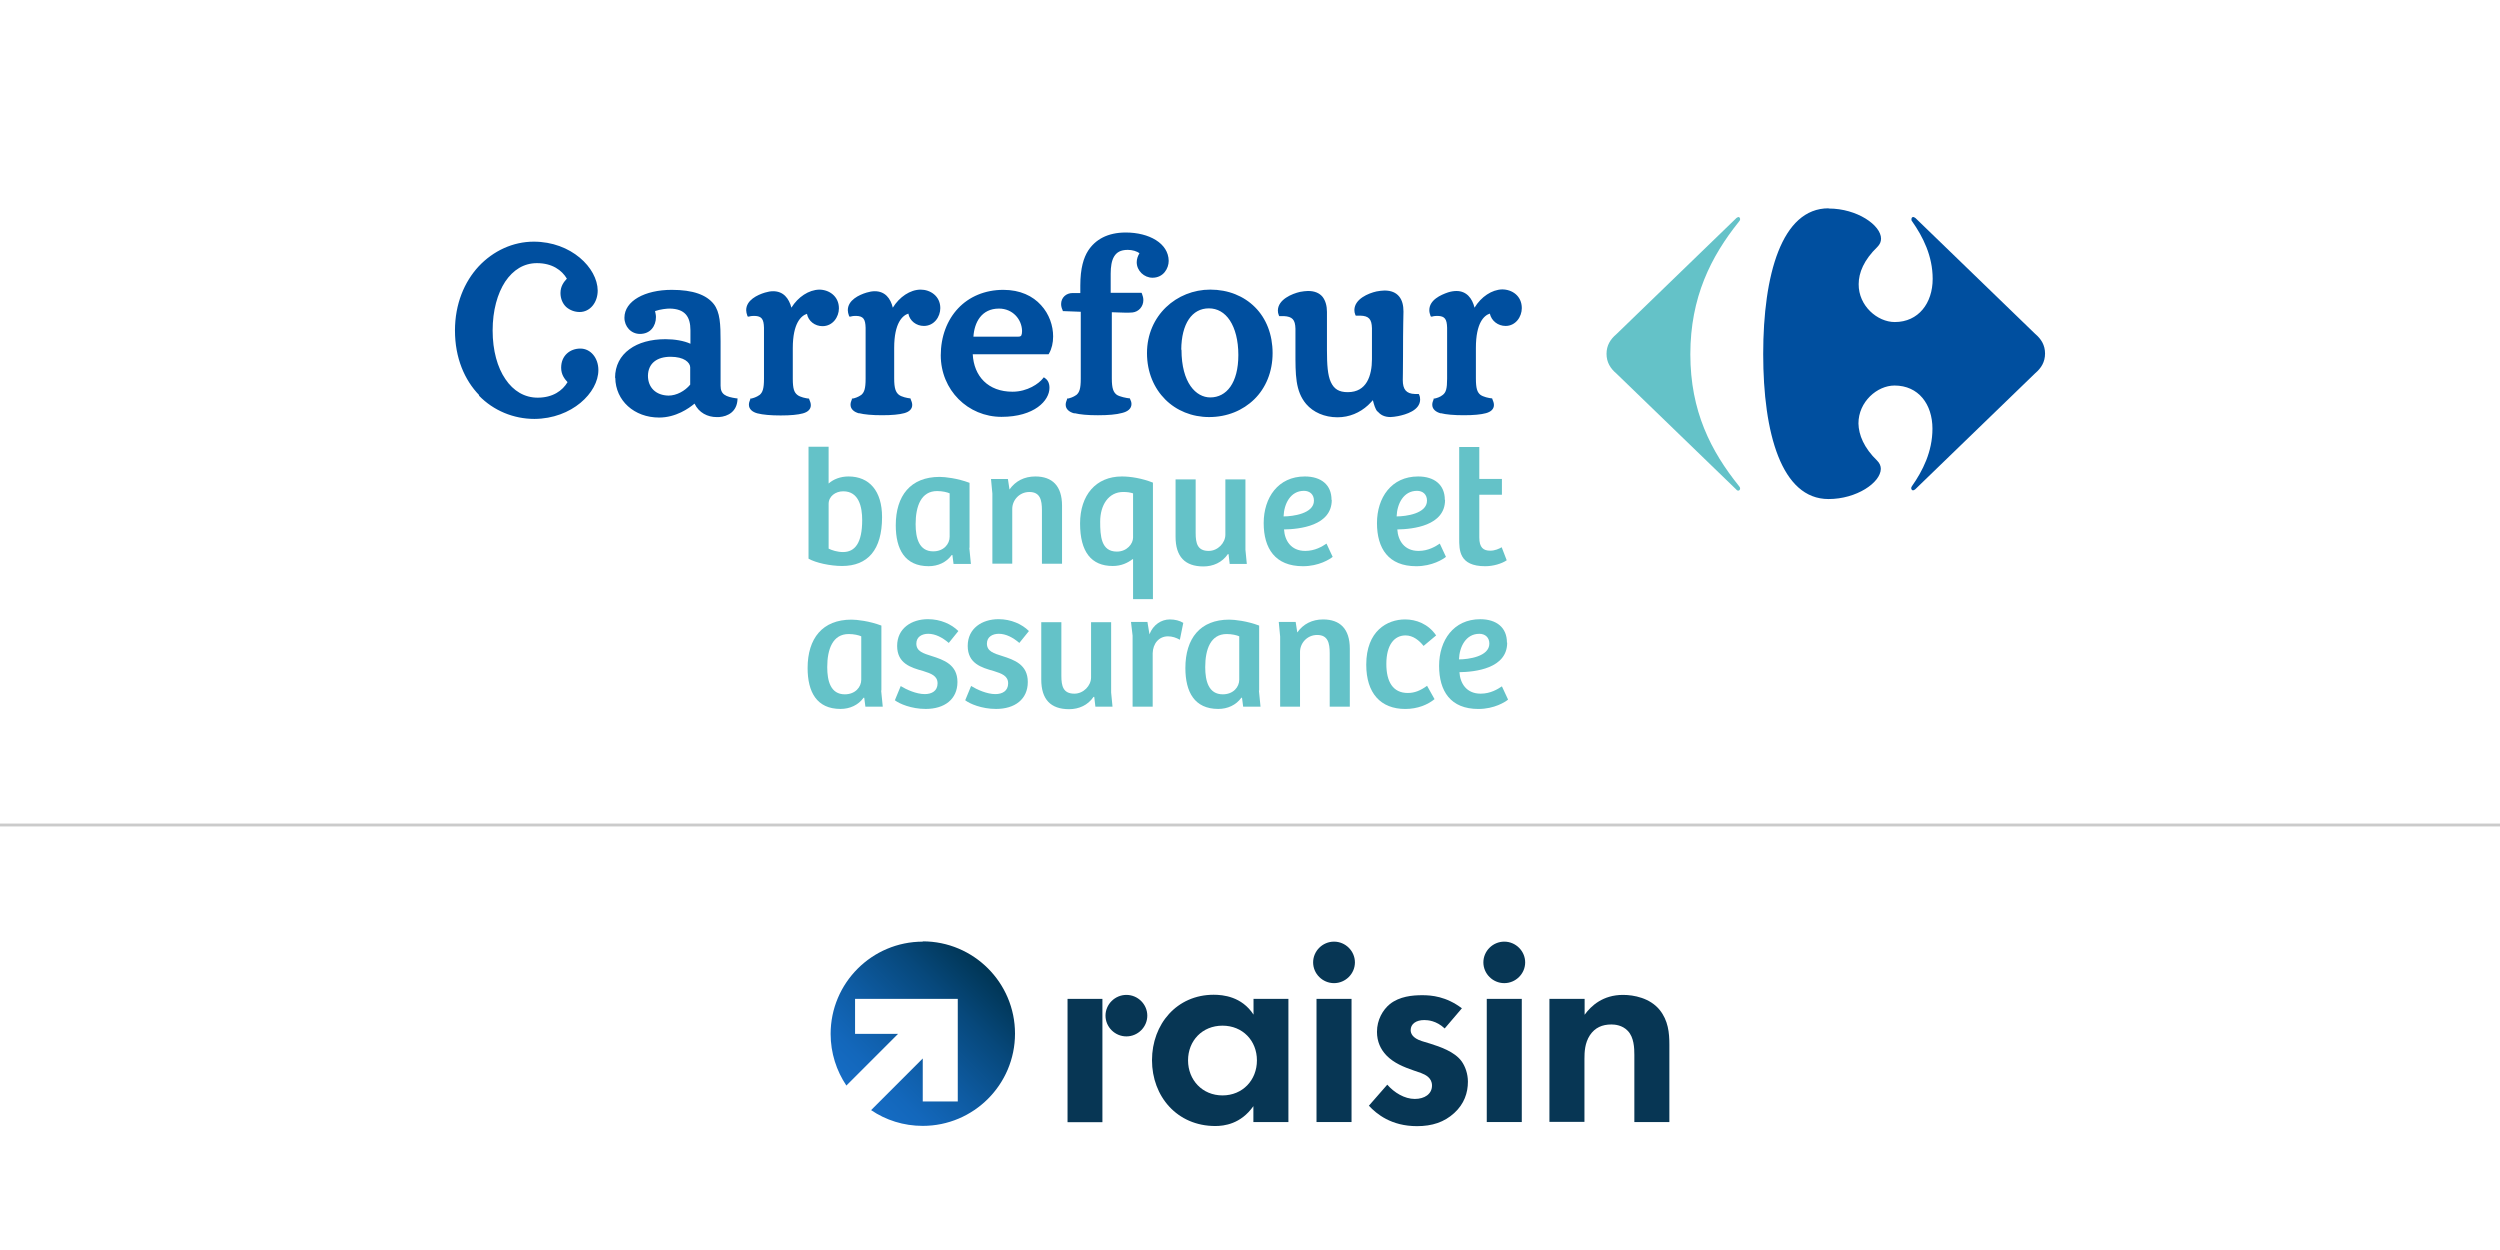 <?xml version="1.0" encoding="UTF-8"?>
<svg id="Ebene_1" xmlns="http://www.w3.org/2000/svg" width="200" height="100" xmlns:xlink="http://www.w3.org/1999/xlink" version="1.1" viewBox="0 0 200 100">
  <!-- Generator: Adobe Illustrator 29.4.0, SVG Export Plug-In . SVG Version: 2.1.0 Build 152)  -->
  <defs>
    <style>
      .st0 {
        fill: #64c2c8;
      }

      .st1 {
        fill: url(#Unbenannter_Verlauf_3);
      }

      .st2 {
        fill: none;
        stroke: #cbcbcb;
        stroke-miterlimit: 10;
        stroke-width: .2px;
      }

      .st3 {
        fill: #073654;
      }

      .st4 {
        fill: #004f9f;
      }
    </style>
    <linearGradient id="Unbenannter_Verlauf_3" data-name="Unbenannter Verlauf 3" x1="68.695" y1="-963.83" x2="79.031" y2="-953.494" gradientTransform="translate(0 -876) scale(1 -1)" gradientUnits="userSpaceOnUse">
      <stop offset="0" stop-color="#156cc4"/>
      <stop offset=".16" stop-color="#1367bb"/>
      <stop offset=".41" stop-color="#0e5ba2"/>
      <stop offset=".73" stop-color="#07487b"/>
      <stop offset="1" stop-color="#003554"/>
    </linearGradient>
  </defs>
  <line class="st2" y1="66" x2="200" y2="66"/>
  <line class="st2" y1="66" x2="200" y2="66"/>
  <g>
    <g>
      <path class="st3" d="M95.044,84.831c0,1.566,1.142,2.802,2.755,2.802s2.755-1.224,2.755-2.802-1.142-2.778-2.755-2.778-2.755,1.201-2.755,2.778M100.271,79.91h2.802v9.853h-2.802v-1.271c-1.012,1.436-2.343,1.589-3.049,1.589-3.049,0-5.062-2.366-5.062-5.262s1.99-5.239,4.932-5.239c.753,0,2.248.141,3.19,1.589v-1.271h0l-.012.012h0Z"/>
      <path class="st3" d="M106.722,75.331c.918,0,1.672.753,1.672,1.66s-.753,1.66-1.672,1.66-1.672-.753-1.672-1.66.753-1.66,1.672-1.66"/>
    </g>
    <rect class="st3" x="105.321" y="79.91" width="2.802" height="9.853"/>
    <g>
      <path class="st3" d="M115.562,82.264c-.659-.612-1.33-.659-1.625-.659-.659,0-1.083.318-1.083.8,0,.247.118.636.895.883l.659.2c.777.247,1.954.636,2.519,1.413.294.412.506,1.001.506,1.636,0,.883-.294,1.778-1.095,2.507-.8.73-1.766,1.048-2.978,1.048-2.06,0-3.237-.977-3.849-1.636l1.472-1.683c.553.636,1.377,1.142,2.201,1.142.777,0,1.377-.389,1.377-1.071,0-.612-.506-.859-.871-1.001l-.647-.224c-.706-.247-1.53-.565-2.131-1.189-.459-.483-.753-1.095-.753-1.883,0-.954.459-1.754,1.036-2.225.777-.612,1.789-.706,2.59-.706.73,0,1.907.094,3.167,1.048l-1.377,1.613h0s-.012-.012-.012-.012Z"/>
      <path class="st3" d="M120.342,75.331c.918,0,1.672.753,1.672,1.66s-.753,1.66-1.672,1.66-1.672-.753-1.672-1.66.753-1.66,1.672-1.66"/>
    </g>
    <rect class="st3" x="118.941" y="79.91" width="2.802" height="9.853"/>
    <path class="st3" d="M123.968,79.91h2.802v1.271c.53-.73,1.472-1.589,3.072-1.589.871,0,2.154.247,2.931,1.201.683.848.777,1.825.777,2.778v6.192h-2.802v-5.368c0-.541-.024-1.413-.53-1.931-.436-.459-1.036-.506-1.307-.506-.73,0-1.307.247-1.719.859-.412.636-.436,1.342-.436,1.907v5.027h-2.802v-9.853h0s.012.012.012.012Z"/>
    <polygon class="st3" points="85.403 79.91 88.193 79.91 88.193 85.031 88.193 89.775 85.403 89.775 85.403 79.91"/>
    <path class="st3" d="M90.112,79.592c.918,0,1.672.753,1.672,1.66s-.753,1.66-1.672,1.66-1.672-.753-1.672-1.66.753-1.66,1.672-1.66"/>
    <path class="st1" d="M73.831,75.331c-4.073,0-7.381,3.308-7.381,7.381,0,1.53.471,2.955,1.26,4.132l4.132-4.132h-3.437v-2.802h8.217v8.205h-2.802v-3.437l-1.719,1.719-2.413,2.413c1.177.8,2.602,1.26,4.132,1.26,4.073,0,7.381-3.308,7.381-7.381s-3.308-7.381-7.381-7.381v.024s.012,0,.012,0Z"/>
  </g>
  <g id="Calque_1">
    <g>
      <path class="st0" d="M138.9,17.451s.128-.091.164-.091c.091,0,.146.073.146.183,0,.055-.036.128-.091.183-2.247,2.796-3.892,6.066-3.892,10.616s1.644,7.747,3.892,10.543c.055.055.091.128.091.183,0,.091-.055.183-.146.183-.055,0-.11-.018-.164-.091l-9.592-9.282c-.475-.402-.786-.895-.786-1.571s.311-1.169.786-1.571l9.592-9.282Z"/>
      <path class="st4" d="M146.282,16.665c-3.746,0-5.226,5.317-5.226,11.657s1.462,11.602,5.226,11.602c2.247,0,4.166-1.315,4.184-2.412,0-.237-.091-.457-.292-.658-1.06-1.023-1.48-2.065-1.498-2.978,0-1.736,1.498-3.033,2.887-3.033,1.919,0,3.033,1.498,3.033,3.453,0,1.845-.786,3.38-1.644,4.604-.036.055-.055.11-.055.146,0,.091.055.183.146.183.055,0,.11-.036.183-.091l9.592-9.282c.475-.402.786-.895.786-1.571s-.311-1.169-.786-1.571l-9.574-9.264s-.128-.091-.183-.091c-.091,0-.146.073-.146.183,0,.055,0,.11.055.164.859,1.224,1.644,2.759,1.644,4.604,0,1.937-1.133,3.453-3.033,3.453-1.389,0-2.905-1.297-2.887-3.033,0-.914.42-1.937,1.498-2.978.201-.201.292-.42.292-.658,0-1.078-1.919-2.412-4.184-2.412"/>
      <path class="st4" d="M49.205,30.223c0-.968.42-1.754,1.151-2.284.713-.53,1.718-.804,2.887-.804.731,0,1.48.128,1.992.365v-1.078c0-1.096-.439-1.718-1.663-1.736-.237,0-.749.055-1.169.201.036.164.073.311.073.475,0,.365-.11.694-.329.95s-.548.402-.95.402c-.713,0-1.242-.585-1.242-1.297,0-1.334,1.626-2.229,3.782-2.229,1.718,0,2.777.402,3.362,1.133.512.658.548,1.626.548,2.997v3.545c0,.694.402.877,1.261,1.005h.091v.11c-.055.932-.731,1.334-1.48,1.389h-.183c-.731,0-1.425-.347-1.772-1.078-.457.384-1.498,1.115-2.832,1.115-1.992,0-3.49-1.352-3.508-3.179M110.195,32.945c-.183-.256-.274-.566-.365-.932-.091.11-.219.237-.384.402-.658.603-1.498.968-2.448.968-1.042,0-1.937-.402-2.503-1.06-.877-1.042-.859-2.357-.859-4.221v-1.809c-.018-.731-.256-.968-.932-1.005h-.365l-.036-.073c-.055-.128-.073-.256-.073-.384.018-.877,1.133-1.334,1.772-1.48.219-.036.439-.073.639-.073.53,0,.914.164,1.169.475.237.311.347.731.347,1.206v3.07c0,1.133.055,1.992.311,2.54.256.548.639.804,1.352.804.767,0,1.242-.329,1.535-.822s.402-1.169.402-1.809v-2.485c-.018-.731-.256-.987-.932-1.005h-.365l-.036-.073c-.055-.128-.073-.256-.073-.384.018-.877,1.115-1.334,1.772-1.48.219-.036.439-.073.639-.073.53,0,.914.164,1.169.475.256.311.347.731.347,1.206,0,.347-.036.987-.036,3.599,0,1.115-.018,1.699-.018,1.882,0,.749.274,1.096.968,1.115h.311l.036.073c.055.128.073.256.073.384-.018.859-1.133,1.188-1.772,1.315-.219.036-.42.073-.603.073h0c-.493,0-.822-.183-1.042-.475M75.26,28.45c0-1.535.512-2.85,1.389-3.782.877-.932,2.138-1.48,3.618-1.48,1.352,0,2.357.493,3.015,1.224.658.713.968,1.644.968,2.503,0,.512-.11.987-.329,1.37l-.036.055h-6.066c.091,1.754,1.224,2.997,3.179,2.997,1.206,0,2.119-.658,2.43-1.06l.073-.091.091.055c.183.128.365.347.365.786,0,1.023-1.206,2.321-3.837,2.321-2.686,0-4.86-2.138-4.86-4.933M96.729,33.365c-1.37,0-2.613-.512-3.508-1.407s-1.462-2.174-1.462-3.709c0-3.015,2.375-5.08,5.061-5.08,1.443,0,2.686.512,3.581,1.407.895.895,1.407,2.174,1.407,3.673s-.548,2.796-1.462,3.691-2.174,1.425-3.618,1.425h0ZM115.275,33.073c-.42-.11-.694-.347-.694-.694,0-.128.036-.274.11-.439v-.055h.073c.164-.036.439-.11.658-.292.256-.201.347-.493.347-1.297v-4.074c-.018-.694-.183-.932-.749-.95-.128,0-.274,0-.457.055h-.091l-.036-.073c-.055-.146-.091-.292-.091-.439,0-.822.914-1.224,1.498-1.425.237-.073.457-.11.676-.11.804,0,1.261.585,1.443,1.334.53-.877,1.389-1.443,2.211-1.462.786,0,1.571.512,1.571,1.498,0,.694-.493,1.425-1.297,1.425-.603,0-1.133-.402-1.261-.987-.457.146-1.115.731-1.115,2.741v2.448c0,.804.11,1.096.347,1.297.237.183.713.274.895.292h.055l.018.055c.073.164.128.329.128.475,0,.329-.237.548-.639.658-.402.11-.987.164-1.772.164s-1.425-.055-1.845-.164M85.949,33.073c-.42-.11-.694-.347-.694-.694,0-.128.036-.274.11-.439v-.055h.073c.164-.036.42-.11.676-.292.237-.201.347-.493.347-1.297v-5.354l-1.443-.055v-.055c-.091-.183-.128-.347-.128-.512,0-.512.402-.877.914-.877h.621v-.585c0-1.425.274-2.247.621-2.796.566-.877,1.535-1.462,3.015-1.462,1.864,0,3.417.859,3.435,2.266,0,.603-.42,1.352-1.297,1.352-.658,0-1.261-.548-1.261-1.242,0-.256.091-.512.219-.713-.201-.164-.566-.274-.932-.274-.585,0-.895.201-1.096.53-.201.329-.274.822-.274,1.37v1.535h2.467l.036.073c.073.183.11.347.11.512,0,.53-.384.932-.859.987-.183.018-.384.018-.548.018-.402,0-.822-.036-1.115-.036v5.299c0,.804.128,1.096.384,1.297.219.164.822.274,1.005.292h.055l.018.055c.073.146.11.274.11.402,0,.365-.292.603-.749.713-.457.128-1.115.183-1.937.183s-1.425-.055-1.864-.164M68.737,33.073c-.42-.11-.694-.347-.694-.694,0-.128.036-.274.11-.439v-.055h.073c.164-.036.42-.11.676-.292.237-.201.347-.493.347-1.297v-4.074c-.018-.694-.183-.932-.749-.95-.128,0-.274,0-.457.055h-.091l-.036-.073c-.055-.146-.091-.311-.091-.439,0-.804.895-1.224,1.498-1.407.237-.073.457-.11.658-.11.822,0,1.261.566,1.443,1.315.53-.859,1.389-1.443,2.229-1.443.767,0,1.571.512,1.571,1.48,0,.694-.493,1.425-1.315,1.425-.603,0-1.133-.402-1.242-.987-.457.146-1.133.731-1.133,2.741v2.448c0,.804.128,1.096.365,1.297.219.183.713.274.877.292h.055l.018.055c.073.164.128.329.128.475,0,.329-.237.548-.639.658-.402.11-.987.164-1.772.164s-1.425-.055-1.845-.164M60.607,33.073c-.42-.11-.694-.347-.694-.694,0-.128.036-.274.11-.439v-.055h.073c.164-.036.42-.11.676-.292.237-.201.347-.493.347-1.297v-4.074c-.018-.694-.183-.932-.749-.95-.128,0-.274,0-.457.055h-.091l-.036-.073c-.055-.146-.091-.311-.091-.439,0-.804.895-1.224,1.498-1.407.237-.073.457-.11.658-.11.822,0,1.261.566,1.462,1.315.53-.859,1.389-1.425,2.229-1.443.767,0,1.571.512,1.571,1.498,0,.694-.493,1.425-1.315,1.425-.603,0-1.133-.402-1.242-.987-.457.146-1.133.731-1.133,2.741v2.448c0,.804.11,1.096.365,1.297.219.183.713.274.877.292h.055l.018.055c.073.164.128.329.128.475,0,.329-.237.548-.639.658-.402.11-.987.164-1.772.164s-1.425-.055-1.845-.164M94.519,27.975c0,2.668,1.169,3.819,2.302,3.819,1.297,0,2.247-1.151,2.247-3.398,0-1.169-.256-2.119-.676-2.759s-1.005-.968-1.681-.968c-1.352,0-2.193,1.224-2.211,3.307M53.645,28.542c-1.078,0-1.791.512-1.809,1.516,0,.95.639,1.571,1.644,1.59.639,0,1.315-.365,1.736-.877v-1.389c0-.183-.128-.402-.384-.566s-.658-.274-1.188-.274M81.436,26.934c.201,0,.237-.055.274-.11.036-.073.055-.201.055-.347-.018-.932-.749-1.791-1.845-1.791-1.407,0-1.973,1.115-2.046,2.247h3.581-.018ZM38.334,31.611c-1.169-1.206-1.937-2.978-1.937-5.171,0-2.119.749-3.892,1.9-5.134,1.169-1.242,2.741-1.973,4.403-1.973,2.997,0,5.098,2.101,5.116,3.91,0,.968-.621,1.718-1.443,1.718-.402,0-.786-.146-1.078-.402-.274-.256-.457-.658-.457-1.115,0-.566.292-.914.512-1.151-.402-.676-1.169-1.242-2.394-1.242-1.042,0-1.9.53-2.54,1.48-.621.95-1.005,2.302-1.005,3.91s.384,2.96,1.023,3.892c.639.95,1.535,1.48,2.576,1.48,1.224,0,1.992-.566,2.394-1.242-.219-.237-.512-.585-.512-1.151,0-.475.164-.859.457-1.133.274-.256.658-.402,1.078-.402.822,0,1.443.749,1.443,1.718,0,1.809-2.119,3.892-5.116,3.91-1.663,0-3.271-.658-4.44-1.864M38.334,31.611c-1.169-1.206-1.937-2.978-1.937-5.171,0-2.119.749-3.892,1.9-5.134,1.169-1.242,2.741-1.973,4.403-1.973,2.997,0,5.098,2.101,5.116,3.91,0,.968-.621,1.718-1.443,1.718-.402,0-.786-.146-1.078-.402-.274-.256-.457-.658-.457-1.115,0-.566.292-.914.512-1.151-.402-.676-1.169-1.242-2.394-1.242-1.042,0-1.9.53-2.54,1.48-.621.95-1.005,2.302-1.005,3.91s.384,2.96,1.023,3.892c.639.95,1.535,1.48,2.576,1.48,1.224,0,1.992-.566,2.394-1.242-.219-.237-.512-.585-.512-1.151,0-.475.164-.859.457-1.133.274-.256.658-.402,1.078-.402.822,0,1.443.749,1.443,1.718,0,1.809-2.119,3.892-5.116,3.91-1.663,0-3.271-.658-4.44-1.864M38.334,31.611c-1.169-1.206-1.937-2.978-1.937-5.171,0-2.119.749-3.892,1.9-5.134,1.169-1.242,2.741-1.973,4.403-1.973,2.997,0,5.098,2.101,5.116,3.91,0,.968-.621,1.718-1.443,1.718-.402,0-.786-.146-1.078-.402-.274-.256-.457-.658-.457-1.115,0-.566.292-.914.512-1.151-.402-.676-1.169-1.242-2.394-1.242-1.042,0-1.9.53-2.54,1.48-.621.95-1.005,2.302-1.005,3.91s.384,2.96,1.023,3.892c.639.95,1.535,1.48,2.576,1.48,1.224,0,1.992-.566,2.394-1.242-.219-.237-.512-.585-.512-1.151,0-.475.164-.859.457-1.133.274-.256.658-.402,1.078-.402.822,0,1.443.749,1.443,1.718,0,1.809-2.119,3.892-5.116,3.91-1.663,0-3.271-.658-4.44-1.864"/>
      <path class="st0" d="M66.289,43.89c.256.128.694.274,1.151.274.95,0,1.535-.713,1.535-2.558,0-1.042-.256-2.302-1.516-2.302-.621,0-1.169.402-1.169,1.005v3.581ZM64.681,35.741h1.608v2.942c.384-.347.95-.566,1.59-.566,1.663,0,2.686,1.151,2.686,3.252,0,2.631-1.151,3.91-3.197,3.91-.95,0-2.119-.256-2.686-.585v-8.99.036Z"/>
      <path class="st0" d="M75.973,39.468c-.201-.091-.585-.183-1.005-.183-1.279,0-1.718,1.206-1.718,2.649,0,1.115.274,2.174,1.407,2.174.841,0,1.315-.585,1.315-1.169v-3.49.018ZM77.544,43.817l.128,1.297h-1.389l-.091-.713h-.055c-.42.585-1.096.895-1.845.895-1.9,0-2.631-1.352-2.631-3.271,0-2.375,1.188-3.873,3.508-3.873.439,0,1.425.11,2.394.475v5.207l-.018-.018Z"/>
      <path class="st0" d="M79.39,45.096v-5.609l-.11-1.169h1.352l.128.841c.475-.676,1.188-1.042,2.065-1.042,1.352,0,2.138.749,2.138,2.339v4.641h-1.608v-4.276c0-.822-.146-1.462-1.005-1.462-.804,0-1.37.658-1.37,1.352v4.385h-1.608.018Z"/>
      <path class="st0" d="M90.645,39.468c-.237-.073-.457-.11-.786-.11-1.188,0-1.845,1.06-1.845,2.375,0,1.151.073,2.394,1.334,2.394.822,0,1.297-.639,1.297-1.115v-3.563.018ZM92.253,47.928h-1.608v-3.197h-.036c-.384.292-.895.548-1.59.548-1.718,0-2.613-1.133-2.613-3.398s1.261-3.764,3.344-3.764c.694,0,1.608.146,2.485.493v9.3l.018.018Z"/>
      <path class="st0" d="M99.635,38.335v5.646l.11,1.133h-1.37l-.091-.786h-.055c-.457.676-1.188.987-1.955.987-1.48,0-2.229-.786-2.229-2.375v-4.586h1.608v4.294c0,.822.146,1.425,1.042,1.425.731,0,1.334-.639,1.334-1.297v-4.422h1.608v-.018Z"/>
      <path class="st0" d="M104.312,39.267c-1.078,0-1.59,1.042-1.626,2.046.731,0,2.43-.219,2.43-1.261,0-.493-.329-.786-.804-.786M106.541,39.998c0,2.065-2.576,2.339-3.819,2.357.055.877.548,1.718,1.699,1.718.786,0,1.37-.365,1.699-.585l.493,1.06c-.219.183-1.096.749-2.375.749-2.229,0-3.143-1.425-3.143-3.453s1.151-3.727,3.289-3.727c1.315,0,2.138.676,2.138,1.864"/>
      <path class="st0" d="M113.356,39.267c-1.078,0-1.59,1.042-1.626,2.046.731,0,2.43-.219,2.43-1.261,0-.493-.329-.786-.804-.786M115.604,39.998c0,2.065-2.576,2.339-3.819,2.357.055.877.548,1.718,1.699,1.718.786,0,1.37-.365,1.699-.585l.493,1.06c-.219.183-1.096.749-2.375.749-2.229,0-3.143-1.425-3.143-3.453s1.151-3.727,3.289-3.727c1.315,0,2.138.676,2.138,1.864"/>
      <path class="st0" d="M118.344,35.741v2.576h1.809v1.261h-1.809v3.417c0,.822.329,1.06.877,1.06.365,0,.694-.146.914-.274l.402,1.042c-.402.274-1.078.475-1.718.475-2.101,0-2.083-1.297-2.083-2.229v-7.309h1.608v-.018Z"/>
      <path class="st0" d="M68.902,50.906c-.201-.091-.585-.183-1.005-.183-1.279,0-1.718,1.206-1.718,2.649,0,1.115.274,2.174,1.407,2.174.841,0,1.315-.585,1.315-1.169v-3.49.018ZM70.492,55.236l.128,1.297h-1.389l-.091-.713h-.055c-.42.585-1.096.895-1.845.895-1.9,0-2.631-1.352-2.631-3.271,0-2.375,1.188-3.873,3.508-3.873.439,0,1.425.11,2.394.475v5.207l-.018-.018Z"/>
      <path class="st0" d="M72.063,54.889c.439.274,1.242.639,1.919.639.566,0,1.023-.256,1.023-.859s-.512-.786-1.151-.987c-.987-.274-2.083-.603-2.083-2.01s1.151-2.138,2.467-2.138c1.005,0,1.882.402,2.43.95l-.767.95c-.512-.439-1.078-.731-1.644-.731-.493,0-.95.237-.95.786,0,.621.566.786,1.206.987.987.311,2.083.694,2.083,2.083s-1.042,2.156-2.54,2.156c-1.151,0-2.119-.42-2.467-.694l.475-1.151v.018Z"/>
      <path class="st0" d="M77.709,54.889c.439.274,1.242.639,1.919.639.566,0,1.023-.256,1.023-.859s-.512-.786-1.151-.987c-.987-.274-2.083-.603-2.083-2.01s1.151-2.138,2.467-2.138c1.005,0,1.882.402,2.43.95l-.767.95c-.512-.439-1.078-.731-1.644-.731-.493,0-.95.237-.95.786,0,.621.566.786,1.206.987.987.311,2.065.694,2.065,2.083s-1.042,2.156-2.54,2.156c-1.151,0-2.119-.42-2.467-.694l.475-1.151.018.018Z"/>
      <path class="st0" d="M88.891,49.755v5.646l.11,1.133h-1.37l-.091-.786h-.055c-.457.676-1.188.987-1.955.987-1.48,0-2.229-.786-2.229-2.375v-4.586h1.608v4.294c0,.822.146,1.425,1.042,1.425.731,0,1.334-.639,1.334-1.297v-4.422h1.608v-.018Z"/>
      <path class="st0" d="M92.216,56.534h-1.608v-5.682l-.128-1.096h1.315l.164.987c.292-.767.95-1.188,1.626-1.188.402,0,.786.091,1.078.274l-.274,1.352c-.292-.164-.603-.274-.95-.274-.731,0-1.206.585-1.224,1.352v4.276Z"/>
      <path class="st0" d="M99.141,50.906c-.201-.091-.585-.183-1.005-.183-1.279,0-1.718,1.206-1.718,2.649,0,1.115.274,2.174,1.407,2.174.841,0,1.315-.585,1.315-1.169v-3.49.018ZM100.713,55.236l.128,1.297h-1.389l-.091-.713h-.055c-.42.585-1.096.895-1.845.895-1.9,0-2.631-1.352-2.631-3.271,0-2.375,1.188-3.873,3.508-3.873.439,0,1.425.11,2.394.475v5.207l-.018-.018Z"/>
      <path class="st0" d="M102.412,56.534v-5.609l-.11-1.169h1.352l.128.841c.475-.676,1.188-1.042,2.065-1.042,1.352,0,2.138.749,2.138,2.339v4.641h-1.608v-4.276c0-.822-.146-1.462-1.005-1.462-.804,0-1.37.658-1.37,1.352v4.385h-1.608.018Z"/>
      <path class="st0" d="M114.16,54.853l.603,1.078c-.53.439-1.352.786-2.339.786-1.973,0-3.124-1.261-3.124-3.545,0-2.704,1.681-3.618,3.106-3.618.877,0,1.845.347,2.485,1.279l-1.005.841c-.347-.439-.841-.841-1.443-.841-.895,0-1.535.749-1.535,2.284,0,1.407.512,2.321,1.718,2.321.53,0,1.005-.183,1.553-.585"/>
      <path class="st0" d="M118.344,50.705c-1.078,0-1.59,1.042-1.626,2.046.731,0,2.43-.219,2.43-1.261,0-.493-.329-.786-.804-.786M120.574,51.418c0,2.065-2.576,2.339-3.819,2.357.055.877.548,1.718,1.699,1.718.786,0,1.37-.365,1.699-.585l.493,1.06c-.219.183-1.096.749-2.375.749-2.229,0-3.143-1.425-3.143-3.453s1.151-3.727,3.289-3.727c1.315,0,2.138.676,2.138,1.864"/>
    </g>
  </g>
</svg>